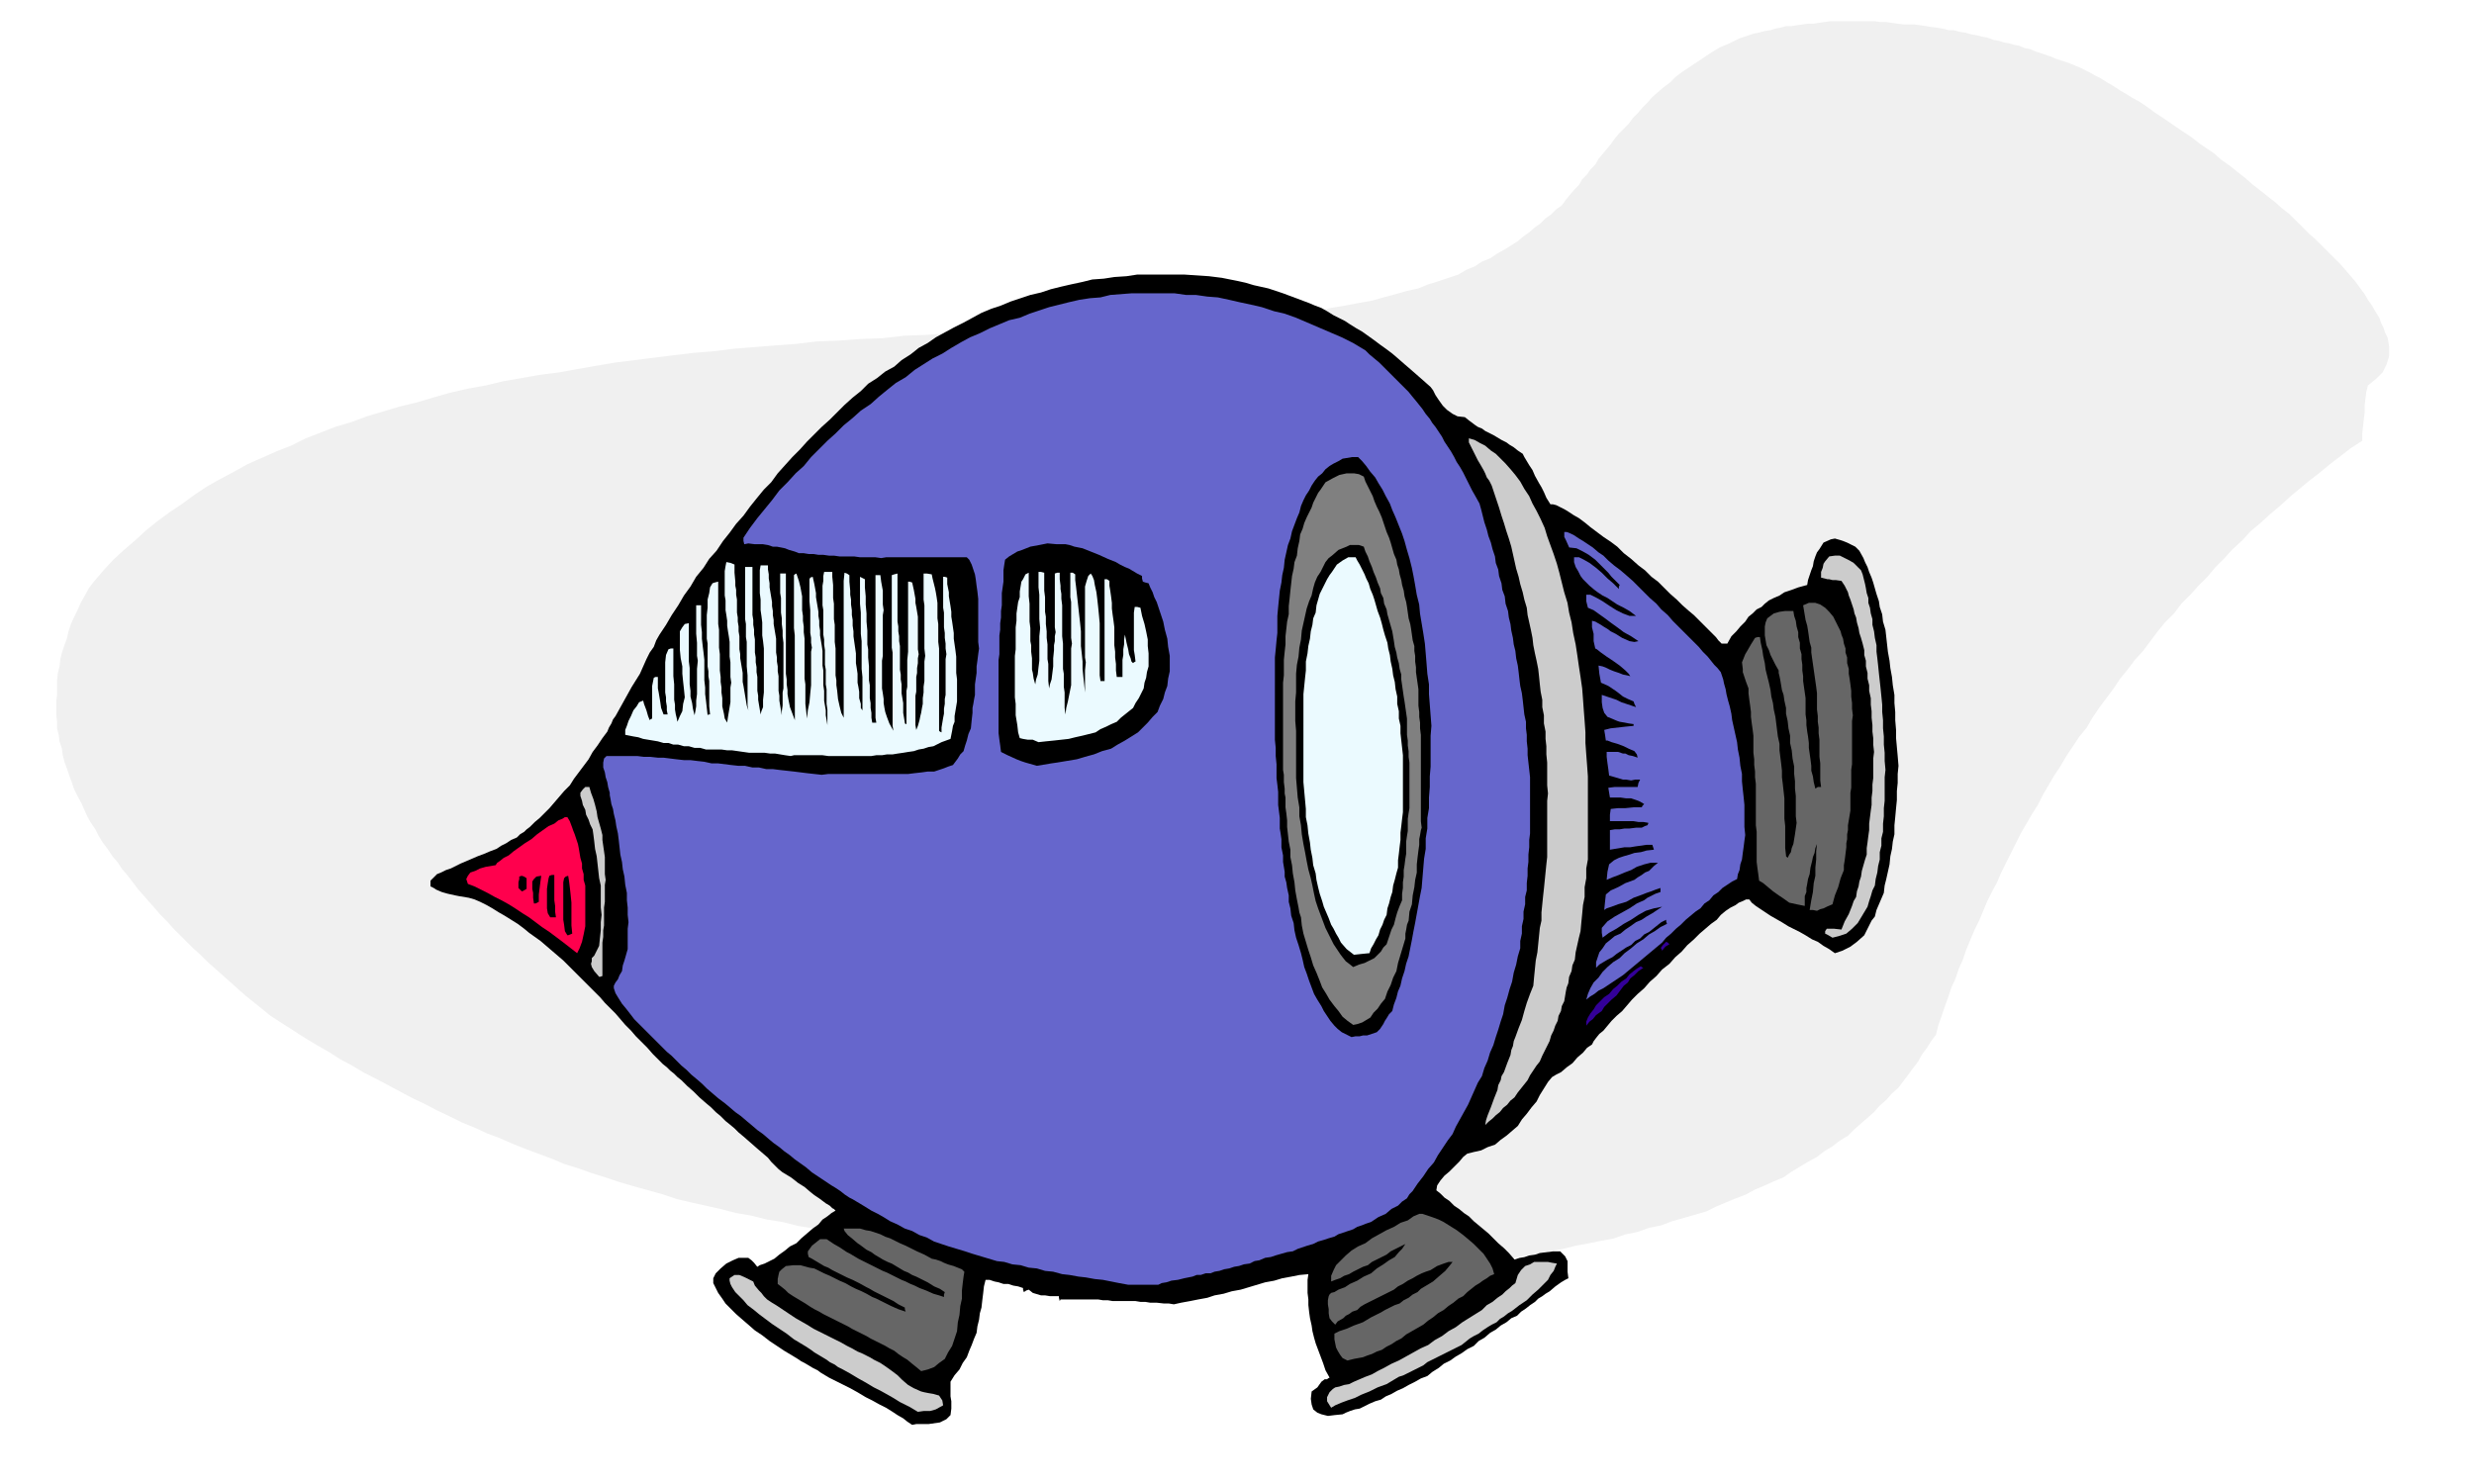 <svg xmlns="http://www.w3.org/2000/svg" fill-rule="evenodd" height="294.178" preserveAspectRatio="none" stroke-linecap="round" viewBox="0 0 3035 1821" width="490.455"><style>.pen1{stroke:none}.brush2{fill:#000}.brush3{fill:#ccc}.brush4{fill:#666}.brush5{fill:#66c}.brush7{fill:#309}.brush8{fill:#ebfaff}</style><path class="pen1" style="fill:#f0f0f0" d="m1541 1565-28-2-27-2-27-2-26-1-27-2-25-2-25-2-24-1-25-3-24-2-24-2-23-2-23-3-22-2-23-3-21-2-23-4-21-3-21-3-21-3-21-4-21-3-20-4-19-3-20-5-19-3-20-5-18-3-19-5-18-4-18-4-17-4-18-6-18-5-18-5-17-5-18-6-16-5-17-6-16-5-17-7-16-6-16-6-15-6-16-7-16-6-15-7-15-6-16-8-15-7-15-8-15-7-15-8-15-8-15-8-14-7-15-9-15-8-14-9-14-8-15-9-14-9-14-9-14-9-11-9-10-8-10-8-9-8-10-9-9-8-9-8-9-8-9-9-9-8-8-8-8-8-9-9-7-8-8-8-6-7-8-9-7-8-7-8-6-8-7-9-6-7-6-9-6-7-6-9-6-8-5-8-4-8-6-9-4-7-4-9-3-7-5-9-4-8-3-9-3-8-3-9-3-8-2-8-1-8-3-9-1-8-2-8v-8l-1-9v-16l1-8v-18l1-9 2-8 1-9 2-8 3-9 3-8 2-9 3-9 4-9 4-8 4-9 5-9 5-9 6-8 12-14 12-13 13-12 14-12 13-12 15-12 15-11 15-10 15-11 15-10 16-9 17-9 16-9 18-8 18-8 18-7 18-9 18-7 18-7 20-6 19-7 20-6 20-6 21-5 20-6 21-6 22-5 22-4 21-5 23-4 22-4 24-3 22-4 23-4 23-4 24-3 24-3 24-3 25-3 25-2 24-3 25-2 25-2 27-2 25-3 27-1 27-2 27-1 26-3 27-1 27-2 28-1 27-2 28-1 28-2h29l27-2 29-1 28-2 30-1 29-2h30l30-2h30l20-3 20-3 19-3 20-2 17-4 18-3 16-3 17-3 14-4 15-4 14-4 14-3 12-5 13-4 12-4 12-4 10-6 10-4 9-6 10-4 9-6 9-5 8-5 8-5 7-6 7-5 7-6 7-5 6-6 7-5 6-6 7-5 5-7 5-6 5-6 6-6 4-7 6-6 4-6 6-6 4-7 5-6 5-6 5-6 5-7 5-6 6-6 6-6 5-7 6-6 6-7 6-6 6-7 7-6 7-6 8-6 7-7 8-6 9-6 9-6 9-6 9-6 10-6 12-5 6-3 6-3 6-2 6-2 6-2 6-1 7-2 7-1 6-2 6-1 7-2h7l6-1 7-1 7-1h7l6-1 7-1 7-1h55l7 1h7l7 1 7 1 8 1h13l7 1 7 1 6 1 8 1 6 1 8 2h6l7 2 7 1 7 2 6 1 8 2 6 1 8 3 6 1 6 2 6 1 7 2 6 1 7 3 6 1 7 3 6 2 6 2 6 2 7 3 6 2 6 2 6 2 7 3 5 2 6 3 6 3 7 4 6 3 8 5 7 4 9 6 7 4 8 5 9 5 9 6 8 6 9 6 9 6 10 7 9 6 9 6 9 7 10 7 9 6 9 8 10 7 10 8 9 7 9 8 9 7 10 8 9 7 9 8 9 7 9 9 7 7 8 8 8 7 8 8 7 7 8 8 7 7 7 8 6 7 6 7 5 7 6 8 4 7 5 7 4 7 5 8 2 6 3 6 2 6 3 6 1 5 1 6v12l-3 10-5 10-4 4-4 4-5 4-5 4-2 8-1 8-1 8v9l-1 8-1 9-1 9v9l-14 9-13 10-13 10-12 10-13 10-12 10-12 10-12 11-12 10-12 11-12 10-10 11-12 11-10 11-11 11-10 12-11 11-10 11-11 11-9 12-11 11-9 11-9 12-9 12-10 11-9 12-9 11-8 12-9 12-9 12-8 12-7 12-9 11-8 12-8 12-7 12-8 12-7 12-7 12-6 12-7 11-7 12-7 12-6 12-6 12-6 12-6 12-5 12-6 11-6 12-5 12-5 12-6 12-5 12-5 12-4 12-5 11-4 12-5 11-4 12-4 11-4 12-4 11-3 12-6 8-5 8-6 8-5 9-6 8-6 8-6 8-6 8-8 7-7 8-8 7-7 8-8 7-8 7-8 7-8 8-10 6-9 7-10 6-9 7-11 6-10 6-10 6-10 7-12 5-11 5-12 5-11 6-13 5-12 5-12 5-12 6-14 4-14 4-14 4-13 5-15 3-14 5-15 3-14 5-16 3-15 3-16 3-16 4-17 3-16 3-17 3-16 3-18 1-18 3-18 1-18 3-19 1-18 2-19 1-19 2-20 1-20 1-20 1-20 1h-21l-21 1h-21l-20 1z"/><path class="pen1 brush2" d="m1119 1749-6-4-5-4-7-4-6-4-8-5-8-4-9-5-8-4-10-6-9-5-10-5-10-5-6-3-5-3-5-3-4-3-6-3-5-3-5-3-4-2-6-4-5-3-5-3-5-3-9-6-9-6-9-7-9-6-8-7-7-6-8-7-6-6-7-7-4-6-5-7-3-6-3-6v-6l3-6 6-6 7-6 8-4 7-3h12l4 3 3 3 4 5 3-2 6-2 6-3 6-3 6-5 7-5 6-5 8-4 6-6 7-6 7-6 7-5 5-6 6-4 5-4 5-3-2-2-2-1-3-3-5-3-4-3-4-3-6-4-5-4-7-6-8-5-5-4-4-3-5-3-5-3-5-4-4-4-5-5-4-5-7-6-7-6-8-7-8-7-6-5-5-5-6-5-5-4-6-6-6-5-6-6-6-5-8-7-7-7-8-7-7-7-5-4-4-4-5-4-4-4-5-4-4-4-4-4-4-4-7-8-7-7-7-7-6-7-7-7-6-7-6-7-6-6-7-7-6-7-7-7-6-6-7-7-6-6-6-6-6-6-7-7-7-6-7-6-7-6-7-6-7-5-7-5-6-5-8-6-8-5-8-5-7-4-8-5-7-4-8-4-7-3-7-2-6-1-6-1-5-1-9-2-7-2-7-3-3-2-4-2v-7l5-5 3-3 5-2 6-3 6-2 6-3 6-3 7-3 7-3 7-3 8-3 7-3 8-3 6-4 6-3 6-4 7-3 4-4 5-3 3-3 4-3 6-6 6-5 6-6 6-6 6-7 6-7 6-7 7-7 5-8 6-8 6-8 6-8 5-9 6-8 6-9 6-8 2-5 3-5 2-5 3-4 5-9 5-9 5-9 5-9 5-8 5-8 4-9 4-9 4-8 5-7 3-8 4-7 4-6 4-6 7-12 8-12 7-12 8-11 7-12 9-11 7-11 9-10 8-12 8-10 8-11 9-10 8-11 8-10 9-11 9-9 8-11 9-10 9-10 9-9 9-10 9-9 9-9 10-9 9-9 9-9 10-9 10-8 9-9 11-7 10-8 11-6 9-8 11-7 10-8 11-6 10-7 11-6 11-6 12-6 11-6 11-6 12-5 12-4 12-5 12-4 12-4 13-3 12-4 12-3 13-3 14-3 12-3 14-1 13-2 15-1 13-2h58l15 1 15 1 16 2 10 2 10 2 9 2 10 3 9 2 9 2 9 3 9 3 8 3 8 3 8 3 8 3 7 3 8 3 7 4 8 5 6 3 8 4 6 4 8 5 7 4 7 5 7 5 8 6 7 5 8 6 7 6 8 7 7 6 8 7 8 7 9 8 3 4 3 6 4 6 5 7 5 5 7 5 6 3 9 1 5 4 8 6 3 2 5 2 4 3 6 3 4 2 5 3 5 3 6 3 4 3 5 3 5 4 6 4 2 4 3 5 3 5 4 6 3 7 5 9 3 5 3 6 3 7 5 8h3l4 1 4 2 6 3 5 3 6 4 7 4 8 6 6 5 8 6 8 6 9 6 8 6 8 8 9 7 9 8 8 6 8 8 8 6 8 8 7 7 8 7 7 7 8 7 6 5 6 6 6 6 6 6 4 4 5 5 3 4 4 4h7l5-9 6-6 5-6 6-6 4-6 5-4 5-5 6-3 4-4 5-4 6-3 7-3 6-4 9-3 8-3 11-3 1-6 2-6 2-6 2-5 1-6 2-6 2-5 3-4 5-8 9-4 5-1 7 2 3 1 5 2 4 2 6 3 5 5 5 9 2 5 3 6 2 6 3 7 2 6 2 7 2 7 3 9 1 7 3 9 1 9 3 10 1 9 1 9 1 9 2 11 1 9 2 11 1 10 2 12v10l1 11v10l1 12v10l1 11 1 11 1 12-1 10v11l-1 10v11l-1 10-1 11-1 10v11l-2 9-1 9-2 9-1 10-2 9-2 9-2 8-1 9-3 7-3 7-3 7-2 8-4 5-3 6-3 6-3 6-9 8-8 6-10 5-9 3-7-5-7-4-7-5-7-3-8-5-7-4-8-4-6-3-8-5-7-4-7-4-6-4-6-4-6-4-5-4-3-4h-4l-4 2-5 2-4 3-6 3-6 4-6 5-5 6-7 5-7 6-7 6-7 7-8 7-7 8-8 7-7 8-9 7-7 8-8 7-7 8-8 7-7 7-6 7-6 7-7 6-6 6-5 6-5 6-5 4-4 5-3 4-2 4-6 4-5 6-7 6-6 7-7 5-7 6-6 3-5 3-5 6-5 8-5 8-4 8-6 7-6 8-6 7-5 8-7 6-7 6-7 5-7 6-9 3-8 4-9 2-8 2-5 4-5 6-6 6-6 6-6 5-5 6-4 6-1 6 5 4 5 5 6 4 6 6 6 4 6 5 6 4 6 6 6 5 6 5 6 5 6 6 6 6 7 6 6 6 7 8 6-2 6-1 6-2 7-1 6-2 8-1 8-1h9l6 6 3 6v13l1 8-4 2-5 3-7 5-7 6-5 3-4 3-5 3-4 4-6 4-5 4-6 4-5 5-7 3-6 5-7 4-6 5-7 4-7 6-7 4-6 6-8 4-7 5-7 4-7 5-8 4-6 5-8 5-6 5-8 3-7 4-8 4-7 4-7 3-7 4-7 3-6 4-7 2-7 3-6 3-6 3-6 1-6 2-5 2-4 2-10 1-8 1-8-2-5-2-5-4-2-6-1-7 1-9 7-5 5-7 4-3h3l1-1 2-1-5-9-3-9-3-8-3-8-3-8-2-7-2-8-1-7-2-9-1-7-1-9v-7l-1-8v-16l1-7-11 1-10 2-11 2-10 3-11 2-10 3-10 3-10 3-11 2-10 3-11 2-9 3-11 2-10 2-11 2-9 2-6-1h-6l-9-1h-8l-6-1h-6l-6-1h-28l-6-1h-6l-6-1h-46l-1 2-1-4v-2h-11l-6-1h-5l-10-3-5-4-3 1-3 2-1-3v-2l-6-2-6-1-6-2h-6l-6-2-5-1-6-2h-5l-2 8-1 9-1 8-1 9-2 7-1 8-2 8-1 8-3 7-3 8-3 7-3 8-5 7-4 8-6 7-5 8v18l1 6v9l-1 8-5 5-8 4-7 1-7 1h-15l-5 1z"/><path class="pen1 brush3" d="m1126 1733-5-3-5-3-6-3-6-3-8-5-7-4-9-5-8-4-10-6-9-5-10-6-9-5-6-3-4-3-6-3-4-3-5-3-5-3-5-3-4-3-6-4-5-3-5-3-5-3-9-7-9-6-9-6-8-6-8-6-6-5-8-6-5-6-6-6-4-4-4-6-2-4-1-4v-3l6-4h6l7 3 10 5 2 5 5 6 3 3 3 4 4 4 6 4 5 3 6 4 6 4 6 4 6 4 7 4 7 4 8 5 6 3 8 4 6 3 8 4 6 3 7 4 6 3 7 4 5 2 6 3 4 2 5 3 8 4 6 4 7 5 8 6 6 6 7 6 7 4 9 4 4 1 5 1 6 1 7 2 2 3 2 3 1 6-9 5-7 2h-8l-7 1zm507-5-5-8v-5l3-6 4-4 3-2 5-1 6-2 6-1 6-3 7-3 7-3 8-3 7-4 8-4 9-5 9-4 9-5 9-5 9-5 9-4 8-6 9-5 8-6 9-5 8-6 8-5 8-5 8-5 6-6 7-4 6-5 6-4 4-4 5-4 3-3 4-3 3-10 4-6 5-5 6-2 5-3h17l5 1 6 1-2 4-2 5-4 5-3 6-6 6-6 6-7 6-7 7-9 6-9 7-5 3-5 4-5 3-4 4-6 3-5 3-6 4-5 4-6 3-5 3-5 4-5 4-6 3-6 3-6 3-6 3-6 3-6 3-6 3-5 4-6 3-6 3-6 3-6 3-6 2-5 3-5 3-5 3-11 4-10 5-10 4-8 4-9 3-8 3-7 3-5 3z"/><path class="pen1 brush4" d="m1130 1683-6-5-5-4-6-5-5-3-6-4-5-4-6-3-5-3-6-3-6-3-6-3-5-3-6-3-6-3-6-3-5-3-6-3-6-3-6-3-6-3-6-3-5-3-6-3-5-3-6-4-5-3-5-3-5-3-6-4-4-4-5-4-4-3v-6l1-5 1-4 3-3 5-4 9-1h9l11 3 6 1 6 3 6 3 7 3 6 3 6 3 7 3 7 4 6 3 7 3 6 3 7 4 5 2 6 3 6 3 6 3 9 4 9 3-1-3v-2l-8-4-6-4-6-3-6-3-6-3-6-3-5-3-4-2-9-5-8-4-7-3-6-3-6-3-6-3-5-3-5-2-5-3-5-3-5-3-4-2-1-4v-3l5-7 5-4 5-4h8l3 2 6 4 7 4 9 6 4 2 5 3 5 3 6 3 6 3 6 3 6 3 6 3 5 2 6 3 6 3 6 3 5 2 6 3 5 2 6 3 8 3 9 4 7 2 6 2v-3l1-3-6-4-7-3-8-5-8-4-6-3-5-2-5-3-5-2-5-3-5-3-5-3-5-2-6-3-5-3-5-3-4-3-6-3-4-3-4-3-3-2-7-6-5-4-4-5-1-3h20l7 2 6 1 6 2 6 2 6 3 6 2 6 3 6 3 7 3 6 3 8 4 9 4 9 5 5 1 6 2 4 2 5 2 7 2 5 2 5 2 3 3-1 6-1 8-1 9v10l-2 9-1 11-2 9-1 11-3 9-3 9-5 8-4 8-7 5-6 5-8 3-8 2zm523-13-6-3-3-4-3-5-2-4-2-10v-7l6-3 9-3 9-4 11-4 5-3 5-3 6-3 6-3 5-3 6-3 6-3 6-2 5-4 6-3 5-4 6-3 4-4 5-3 5-3 5-3 8-7 7-6 5-6 4-5h-5l-6 2-8 3-8 5-6 2-5 2-6 3-5 3-6 3-6 4-6 3-5 4-6 3-6 3-6 3-6 3-6 3-6 3-5 3-4 4-6 2-4 3-4 2-3 3-7 4-3 4-4-4-3-4-1-6v-5l-1-6v-5l1-5 1-2 2-2 4-1 5-3 8-3 6-4 9-4 8-5 9-4 7-6 8-5 7-5 7-4 5-6 4-4 2-3 2-3-6 3-6 3-6 3-5 4-6 3-6 3-6 3-5 4-6 2-6 3-6 3-5 3-6 2-5 3-6 2-5 2v-7l3-7 3-6 6-6 6-6 7-6 8-5 9-4 8-6 9-5 9-5 9-4 8-5 9-3 7-5 7-3h4l6 2 6 2 8 3 6 3 8 5 8 5 8 6 6 5 7 6 6 6 6 6 4 6 4 6 3 6 2 7-5 2-4 3-5 3-4 3-5 3-5 4-5 4-5 5-6 3-6 5-6 4-6 5-7 4-6 5-6 4-6 5-7 4-7 4-7 4-6 5-6 3-6 4-6 3-6 4-6 2-6 3-6 2-5 2-11 2-8 2z"/><path class="pen1 brush5" d="m1384 1577-11-2-10-2-10-2-10-1-11-2-9-1-11-2-9-1-11-3-10-1-10-3-10-1-10-3-10-1-10-3-9-1-10-3-10-3-10-3-9-3-10-3-10-3-9-3-9-3-9-5-9-3-9-5-9-3-9-5-9-4-8-5-7-4-8-4-8-5-5-3-5-3-5-3-4-2-6-4-5-4-6-4-5-3-6-4-6-4-6-4-6-4-7-6-7-5-7-5-6-5-7-5-6-5-7-5-6-5-7-6-7-5-7-6-6-5-7-6-7-5-7-6-6-5-8-6-7-6-7-6-6-6-7-6-6-5-6-6-6-5-6-6-6-6-6-5-5-5-6-6-5-5-5-5-4-4-6-6-4-4-5-5-3-4-7-9-5-6-5-8-3-5-2-6v-3l2-4 3-4 2-5 3-5 1-7 2-6 2-7 2-7v-25l1-8-1-9v-9l-1-9v-9l-2-10-1-10-2-9-1-9-2-9-1-9-1-9-1-8-2-9-1-7-2-8-1-6-2-6-1-6-1-5v-3l-2-7-1-6-2-6-1-6-2-6v-6l1-5 3-3h38l8 1h8l9 1h7l8 1 8 1 9 1h8l8 1 9 1 9 2h8l8 1 8 1 9 1h8l9 2h8l9 2h8l8 1 9 1 9 1 8 1 8 1 9 1 9 1 8-1h98l8-1 9-1 7-1h8l6-2 6-2 5-2 6-2 3-4 3-4 3-5 4-4 2-7 2-6 2-8 3-7 1-10 1-9v-6l1-5 1-6 1-5v-13l1-7 1-7v-8l1-7 1-8 1-7-1-8v-53l-1-9-1-7-1-8-1-6-2-6-2-6-3-6-3-3h-99l-6 1-7-1h-19l-7-1h-18l-7-1h-6l-7-1h-6l-6-1h-6l-6-1h-6l-5-2-7-2-5-2-5-1-5-1h-5l-6-2-6-1h-10l-8-1-5 1-1-4v-4l8-12 9-12 9-11 9-11 9-12 10-10 10-11 10-9 9-11 10-10 10-10 10-9 10-10 11-9 10-9 12-8 10-9 11-9 10-8 12-7 11-9 11-7 11-7 12-6 11-7 12-7 11-6 12-5 12-6 12-5 12-5 13-3 12-5 12-4 12-4 12-3 12-3 13-3 13-2 13-1 12-3 13-1 13-1h53l14 2h12l14 2 13 1 14 3 13 3 14 3 13 3 15 5 13 3 14 5 14 6 14 6 14 6 14 6 14 7 15 9 5 5 6 5 6 5 6 6 5 5 5 5 5 5 6 6 4 4 5 5 4 5 5 6 4 5 4 5 4 6 5 6 3 5 4 5 4 6 4 6 3 6 4 6 4 6 4 7 3 6 4 6 4 7 4 8 3 6 4 8 4 7 5 9 2 7 2 8 2 8 3 9 2 8 3 8 2 8 3 9 1 8 3 8 1 8 3 9 1 8 3 8 1 9 3 9 1 8 2 8 1 8 2 9 1 8 2 8 1 9 2 9 1 8 1 9 1 8 2 9 1 8 1 9 1 9 2 9v8l1 8v8l1 9v8l1 9 1 9 1 9v69l-1 8v9l-1 9v9l-1 8v9l-1 9v9l-2 8v9l-2 9v9l-2 9v9l-2 9v9l-3 10-2 10-3 10-2 11-3 9-3 11-3 9-2 11-3 9-3 10-3 9-3 10-4 9-3 10-4 9-3 10-5 8-4 9-4 9-4 9-5 9-5 9-5 9-4 9-6 8-6 9-6 9-5 9-7 8-6 9-7 9-6 9-4 4-3 5-6 4-5 5-8 4-7 6-9 4-9 6-6 2-5 2-6 2-5 3-6 2-6 2-6 2-5 3-7 2-6 2-7 2-6 3-7 2-6 2-6 2-6 3-7 1-7 2-7 2-6 2-7 1-7 3-6 1-6 3-7 1-6 2-6 1-6 2-6 1-6 2-6 1-5 2h-6l-6 2h-5l-5 2-10 2-8 2-8 1-6 2-6 1-4 2h-37z"/><path class="pen1 brush3" d="m1822 1381 1-6 2-6 2-5 2-5 4-11 4-10 1-6 3-6 1-5 3-5 4-11 4-10 1-6 2-5 1-6 2-5 4-11 4-10 3-11 3-10 4-11 4-10 1-11 1-10 1-10 2-10 1-10 1-10 1-10 2-9v-10l1-10 1-10 1-9 1-10 1-10 1-10 1-9v-69l1-9-1-10v-28l-1-10v-10l-1-9v-9l-2-10v-10l-2-10v-9l-2-10-1-9-1-10-1-9-2-10-2-9-2-10-1-9-2-10-2-9-2-9-1-9-3-10-2-9-3-10-2-9-3-10-2-9-2-9-2-9-3-10-3-9-3-10-3-9-3-10-3-9-3-9-3-9-3-6-3-4-2-5-2-4-4-7-3-5-3-6-2-4-2-4-1-2-3-6v-5l7 2 7 4 6 3 7 6 6 4 6 6 6 6 7 8 5 6 6 8 5 9 6 9 4 9 5 9 5 10 5 11 3 10 4 11 4 11 4 12 3 11 3 12 3 12 4 13 2 12 3 12 2 13 3 14 2 13 2 14 2 13 2 14 1 13 1 14 1 13 1 14v13l1 14 1 13 1 14v102l-2 11v12l-2 11v12l-2 10-1 11-1 10-1 11-2 8-2 9-2 9-1 9-3 7-1 7-3 7-1 8-2 5-1 5-1 6-1 6-3 6-1 6-3 6-1 6-3 6-2 6-3 6-2 7-3 6-3 6-3 6-3 7-4 5-4 6-4 6-3 6-4 5-4 5-4 5-4 6-5 4-4 5-5 4-4 5-5 4-4 4-5 4-4 4z"/><path class="pen1 brush2" d="m1658 1273-6-3-6-3-5-4-4-4-5-6-4-6-4-6-3-6-5-8-4-7-3-8-3-8-3-9-3-8-2-9-2-8-3-10-3-9-2-9-1-9-3-9-1-9-2-8v-8l-2-9-1-7-2-7v-6l-1-6-1-6v-8l-2-10v-10l-1-7-1-6v-13l-1-8-1-8v-16l-1-9-1-8v-17l-1-10v-10l-1-10V807l1-10 1-11 1-9v-21l1-11 1-10 1-10 2-10 1-9 2-9 1-10 2-9 2-9 3-8 2-9 3-8 3-8 3-7 2-8 3-7 3-6 4-6 3-6 4-6 4-5 5-4 4-5 5-4 5-3 6-3 5-3 6-1 6-1h7l5 5 5 6 5 7 6 7 4 7 5 8 4 8 5 9 3 8 4 9 4 10 4 10 3 9 3 11 3 10 3 12 2 10 2 11 2 12 3 12 1 11 2 12 2 12 2 13 1 12 1 12 1 13 2 13v12l1 13 1 13 1 13-1 12v38l-1 12v13l-1 13v13l-2 12v13l-2 12v13l-2 12-1 12-1 12-1 12-2 10-2 11-2 11-2 11-2 10-2 11-2 10-2 10-3 9-2 9-3 9-2 9-3 7-2 8-3 8-2 8-4 4-3 5-2 3-2 4-4 6-4 4-6 2-6 2h-5l-4 1h-5l-5 1z"/><path class="pen1" style="fill:gray" d="m1660 1258-7-5-6-5-5-7-5-6-6-8-4-7-5-8-3-8-4-10-4-9-3-10-3-9-3-10-3-10-2-10-1-10-2-6-1-6-1-5-1-5-2-11-1-10-2-11-1-10-2-10v-9l-2-10-1-9-1-9v-8l-1-9-1-7v-12l-1-5v-6l-1-8v-9l-1-6V838l1-9v-19l1-10 1-9v-10l1-9 1-9 2-9v-10l1-9 1-10 1-9 1-9 2-9 1-8 3-8 1-9 2-9 1-8 3-7 2-7 3-7 3-6 3-6 2-6 3-6 3-6 3-4 6-9 9-5 8-4 9-2h9l6 1 6 3 2 6 3 6 3 6 3 6 2 6 3 7 3 6 3 7 2 6 2 6 2 6 3 7 2 6 2 7 2 7 3 7 1 6 2 6 1 6 2 7 1 6 2 7 1 7 2 7 1 6 1 7 1 7 2 7 1 6 1 7 1 7 2 7v6l1 6v7l1 7v6l1 7 1 7 1 7v20l1 8v6l1 7v7l1 8v106l1 8-1 3-1 6-1 5v7l-1 7-1 8-1 9v10l-2 9-1 9-2 10-1 11-3 9-1 11-2 5-1 6-1 5v6l-3 10-3 10-3 10-2 10-4 8-3 9-4 8-3 9-5 6-4 6-5 5-4 6-5 3-5 3-6 2-5 1z"/><path class="pen1 brush7" d="M1946 1259v-5l2-5 3-5 4-5 3-5 5-5 5-5 6-4 5-6 5-4 5-5 6-4 4-5 5-4 4-3 5-3 1 1 2 1-6 4-5 5-5 4-3 5-5 4-3 4-3 4-3 4-6 5-5 5-4 4-3 5-7 5-4 5-4 3-4 5z"/><path class="pen1 brush5" d="m1946 1227 2-7 3-7 4-7 6-6 5-7 6-6 7-6 8-5 6-6 8-6 7-6 8-5 7-6 7-4 7-5 8-4-1-3v-2l-6 3-5 4-5 4-5 4-6 3-5 5-6 3-5 5-6 3-6 4-6 4-5 4-6 3-5 3-5 3-4 4v-7l2-6 2-6 4-5 4-6 5-4 6-5 7-3 6-5 6-4 7-5 7-3 6-4 7-4 6-4 6-4-10 2-10 3-9 5-9 6-9 5-9 6-9 5-8 6-1-6v-6l7-8 9-6 9-5 9-5 9-6 9-4 4-3 6-3 4-2 6-2v-5l-6 2-5 2-6 2-5 2-11 4-9 5-10 3-8 3-6 2-3 2 1-10 1-9 6-5 9-4 9-5 11-4 4-3 5-3 4-3 5-2 6-6 5-4h-9l-8 2-9 3-7 4-8 3-7 3-8 3-7 3 1-10 2-9 6-5 6-3 6-2 7-2 6-2 8-1 7-2 9-1-1-3-1-3h-7l-7 1-7 1-6 1h-7l-6 1-6 1-6 1v-24l6-1h6l6-1h6l8-1h7l4-2 3-1 1-2v-1l-6-1h-6l-6-1h-29v-8l1-7 9-1h9l10-1h10l1-2 2-2-5-3-5-2-6-2h-6l-7-1h-13l-1-6-1-6 8-1h28l1-5 2-4h-6l-5 1-6-1h-4l-10-3-7-2-1-8-1-7-1-8v-6h14l6 2h3l4 2 5 1 6 2-1-4-3-4-7-3-6-3-8-3-7-2-5-2h-2l-1-7-1-6 8-2 9-1 9-1 10-1v-2h1l-7-1-5-1-6-1-3-1-7-3-5-2-4-5-2-6-1-7v-9l6 2 6 2 6 2 6 3 9 3 9 3-2-4-1-3-7-3-6-3-5-4-4-3-9-6-9-4-2-11-1-10 5 1 5 2 4 2 5 2 6 2 5 2 5 1 4 1-2-3-4-4-7-6-7-5-9-6-7-5-5-4-2-1-2-9v-9l-2-8v-8l4 1 7 4 3 2 5 3 4 3 6 3 8 5 9 4 6 1 5-1-9-6-9-5-8-6-7-5-8-6-7-5-7-5-7-3-2-8v-8h5l8 4 7 4 9 6 8 5 8 4 8 3h8l-8-6-7-4-8-4-6-4-6-4-6-3-6-4-4-3-6-5-4-4-4-4-3-4-3-6-3-5-2-6v-6h6l6 3 7 4 8 6 7 6 7 7 7 6 7 7v-3l1-2-6-6-4-4-4-5-3-3-7-7-6-6-8-6-7-4-8-4-9-1-4-9-2-4v-6h3l5 2 4 2 6 4 5 3 6 4 6 4 7 6 6 4 6 6 7 6 8 6 7 6 8 7 7 7 8 8 6 6 8 7 6 7 8 7 6 7 7 7 7 7 7 7 5 5 6 6 5 6 6 6 4 5 4 5 4 4 4 5 1 3 2 6 1 5 2 7 1 6 2 8 2 7 2 9 1 8 2 9 2 9 2 9 1 9 2 10 1 10 2 10v9l1 10 1 9 1 10v27l1 10-1 7-1 8-1 7-1 8-2 6-1 7-2 5-1 6-6 3-6 4-6 4-5 5-6 4-5 6-6 4-5 6-6 4-6 5-6 5-6 6-6 5-6 6-6 5-5 6-6 5-6 5-6 5-6 5-6 5-6 5-6 5-6 5-6 4-6 4-6 4-6 4-6 3-5 4-5 3-5 4z"/><path class="pen1 brush3" d="m735 1199-6-7-3-5-1-4 1-3v-4l3-3 3-6 3-6 1-10 1-9v-10l1-9-1-9v-27l-2-9-1-9-1-9-1-9-2-9-1-9-1-8-1-7-3-6-2-6-3-6-1-6-3-6-1-5-2-6v-4l3-4 3-3h5l2 7 3 8 2 7 2 8 1 7 2 7 2 7 2 8v6l1 7 1 7 1 7v21l1 7-1 6v21l-1 7v22l-1 6v8l-1 7v41l-3 1h-1z"/><path class="pen1 brush2" d="m1660 1187-5-4-4-3-4-5-3-4-4-6-4-6-3-6-3-6-4-8-3-8-3-8-3-8-3-9-2-9-2-10-2-9-3-11-2-10-2-11-2-10-2-12-1-11-2-11v-11l-2-12-1-12-1-12v-58l-1-12v-24l1-11v-23l1-11 2-10 1-11 2-10 1-11 2-9 2-9 2-9 3-9 3-7 2-9 2-7 3-7 4-6 3-6 3-6 4-5 4-3 8-7 10-4 4-2h11l6 2 2 6 3 6 2 6 3 7 2 6 3 7 2 6 3 7 1 6 3 6 1 7 3 7 1 6 2 7 2 7 2 7 1 6 1 6 1 7 2 7 1 6 2 7 1 7 2 7v6l1 7 1 7 1 7 1 6 1 7 1 7 1 7v20l1 7v6l1 7v7l1 7v56l-1 6-1 7v15l-1 6-1 7v15l-1 6-1 8-1 6v8l-1 7v7l-1 7v8l-3 7-3 8-2 7-2 8-3 6-2 6-2 6-2 6-4 4-3 5-4 4-4 4-6 3-6 3-7 2-7 3z"/><path class="pen1 brush8" d="m1661 1172-9-7-7-8-3-6-3-5-3-6-3-5-3-8-3-7-3-7-2-7-3-9-2-8-2-9-1-8-3-10-1-9-2-10-1-9-2-11-1-10-2-10v-10l-1-11-1-11-1-11V852l1-10 1-10 1-9v-11l2-10 1-9 2-9 1-9 2-8 1-8 3-7 1-9 2-7 2-7 3-6 3-6 3-6 3-5 3-4 6-9 7-5 7-4h9l2 4 3 5 3 6 3 6 2 5 3 6 2 7 3 7 2 6 2 7 2 7 3 8 2 7 2 8 2 7 3 9 1 7 2 8 1 8 2 9 1 8 2 8 1 9 2 9v9l2 9v9l2 9v9l1 9 1 9 1 9v70l-1 8-1 9-1 8v9l-1 8-1 9-1 8v9l-2 7-2 8-2 7-1 8-2 6-2 8-2 6-1 8-3 6-2 6-3 6-2 7-3 5-3 6-3 5-2 6-10 1-9 1z"/><path class="pen1" style="fill:#ff004d" d="m708 1170-9-7-9-7-8-6-8-6-9-6-8-6-8-6-8-5-9-6-8-5-9-5-8-4-9-5-8-4-8-4-8-3-2-6 2-4 3-4 6-2 6-3 7-2 6-1 6-1 2-3 3-2 5-4 6-3 6-5 7-5 7-5 8-5 7-6 7-5 7-5 7-3 5-4 5-2 3-2h3l3 5 3 8 1 3 2 5 2 6 2 6 1 5 1 6 1 6 2 7v6l2 7v7l2 7v50l-2 10-2 9-3 8-3 6z"/><path class="pen1 brush7" d="m2039 1167-1-3h-1l3-4 4-4 2 1 2 2-5 3-4 5z"/><path class="pen1 brush3" d="m2248 1151-5-3-4-2v-3l2-3h9l9 1 4-10 5-9 2-5 2-5 2-6 3-5 1-7 2-6 1-6 2-6 1-7 2-7 2-7 2-6v-8l1-7 1-8 1-7v-8l1-8 1-8 1-7v-9l1-8v-8l1-8v-24l1-8-1-9v-8l-1-8v-8l-1-9v-8l-1-8v-8l-2-9v-7l-2-8v-7l-2-8v-7l-2-7v-6l-2-8-2-7-2-6-1-6-2-7-1-6-2-5-1-5-2-6-2-6-2-5-1-4-4-8-4-6-7-1h-4l-4-1h-2l-4-1-4-1v-7l2-5 1-5 2-3 5-6 7-1h6l8 4 4 2 5 3 4 4 5 5 2 5 2 8 1 4 1 5 1 6 2 6v6l2 6 1 7 2 7v7l2 8 1 8 2 9v8l1 8 1 9 1 10 1 9 1 9 1 10 1 10v9l1 10v10l1 10v10l1 10v10l1 11-1 9v29l-1 9v10l-1 9v10l-2 8v9l-2 8v9l-2 8-1 8-2 8-1 8-3 6-2 7-2 6-2 7-3 5-3 5-3 5-3 5-7 7-7 6-9 3-8 2z"/><path class="pen1 brush2" d="m696 1148-3-5-1-8-1-6v-46l1-5 2-2 3-1 1 6 1 8 1 9 1 10v28l1 10-5 2h-1zm-21-22-3-5-1-6v-24l1-7 1-6 1-3 3-1h3v31l1 7v7l1 7h-7z"/><path class="pen1 brush4" d="m2229 1118-5-1h-4l1-6 1-6 1-5 1-5 1-11 2-9v-10l1-10v-10l1-9-2 5-1 6-2 5-1 5-2 8-1 8-2 6-1 6-1 5v5l-2 5v12l-10-2-9-2-7-5-6-4-7-5-6-5-6-5-5-3-1-8-1-7-1-8v-37l-1-8v-51l-1-8v-7l-1-8v-7l-1-8v-21l-1-8-1-7-1-8v-6l-1-8-1-7-1-8v-6l-3-8-2-6-2-6v-4l-1-8 2-5 2-5 3-5 4-7 5-8 3-1h3l1 7 2 9 1 7 2 9 1 8 2 8 2 8 2 9 1 8 2 8 1 8 2 9 1 8 1 8 1 8 2 9v8l1 8 1 8 1 9v8l1 8 1 9 1 9v25l1 9v27l1 9v1l2 2 2-4 2-3 1-5 2-5 1-6 1-6 1-7 1-7-1-8v-25l-1-9v-9l-1-9v-9l-2-10-1-10-2-9v-9l-2-9-1-9-2-9v-7l-2-9-1-7-2-6-1-6-1-6-1-5-1-4v-3l-4-7-3-6-3-6-2-6-3-6-1-6-1-6v-11l1-5 2-5 4-3 4-3 7-2 7-1h10l1 6 2 6 1 7 2 7v6l2 7v7l2 7v6l1 7v7l1 7v6l1 7 1 7 1 7v20l1 7v6l1 8 1 6 1 8v6l1 7 1 7 1 8v6l2 7 1 7 2 8 3-2h4l-1-8v-21l-1-8v-21l-1-8v-7l-1-7v-7l-1-8v-20l-1-8-1-7-1-7-1-7-1-7-1-7-1-7v-6l-2-7-1-7-1-7-1-6-2-7-1-6-1-6-1-6 7-3h8l6 2 6 4 5 5 5 6 4 8 5 10 1 4 2 5 1 6 2 6v5l2 6v7l2 7v6l1 6 1 7 1 8v7l1 8v7l1 8-1 7v53l-1 7v22l-1 6v22l-1 6-1 6-1 6v6l-1 5v6l-1 5v5l-1 8-1 8-1 6v6l-4 10-3 11-4 10-3 11-7 3-4 2-4 1-4 2z"/><path class="pen1 brush2" d="m655 1109-1-7v-6l-1-5v-9l2-3 3-3 6-1-1 7-1 8-1 8v9l-4 2h-2zm-15-15-3-3-1-1v-7l1-4v-3l3-1 3 1 3 2v13l-5 3h-1zm632-154-7-2-7-2-6-2-5-2-11-5-8-4-1-8-1-7-1-8v-90l1-7v-23l1-7v-8l1-7v-8l1-7v-15l1-7 1-7v-14l1-7 1-6 5-4 5-3 5-3 6-2 10-4 11-2 10-2 11 1h11l5 1 6 2 10 2 10 4 10 4 11 5 5 2 5 2 5 3 6 3 5 2 5 3 5 3 6 3v3l1 4 3 1 4 1 2 5 3 6 2 6 3 6 2 6 2 6 2 6 2 6 2 10 3 11 1 10 2 11v19l-2 9-1 9-3 8-2 8-4 8-3 8-6 6-6 7-6 6-6 6-8 5-8 5-9 5-8 5-11 3-10 4-11 3-10 3-6 1-6 1-6 1-6 1-7 1-6 1-6 1-6 1z"/><path class="pen1 brush8" d="m970 928-7-1-6-1-6-1h-6l-7-1h-19l-7-1-7-1-7-1h-6l-7-1h-19l-7-2h-7l-7-2h-6l-7-2h-6l-6-2h-6l-7-2-6-1-6-1-6-1-6-2-6-1-5-1-5-1v-6l2-5 2-6 3-6 3-7 4-5 3-5 5-2 1 4 3 8 2 7 2 5 1-1 2-1v-40l1-5 1-5 2-1h3v14l1 5 1 6 1 6 1 7 3 8h5l-1-5v-5l-1-6v-5l-1-6v-37l1-9 3-7 3-1h3v34l1 10v19l1 6v6l1 6 1 4 1 5 3-7 3-6 1-9 2-8-1-10-1-9-1-10v-9l-2-10-1-10v-23l3-5 3-4 5-1v47l1 8v20l1 8v7l2 8 1 7 2 8 1-5 1-6v-7l1-8v-31l1-10-1-6v-16l-1-11v-35h6v24l1 9v8l1 9 1 8 1 9v25l1 9v8l1 8 1 9 1 9 1-1h2l-1-10v-31l-1-6v-6l-1-6v-28l-1-6v-29l1-9v-10l2-8 1-7 3-5 3-1 4-1v52l1 7v22l1 8v20l1 8v6l1 7v6l1 7v10l2 9 1 6 3 5 1-7 1-6 1-6 1-6v-18l1-6-1-7v-18l-1-7v-18l-1-7-1-6-1-7v-6l-1-7-1-6v-12l-1-6v-30l1-6 1-5 5 1 5 2v10l1 11v5l1 5v6l1 6v16l1 6v5l1 6v6l1 6v16l1 6v5l1 6 1 6 1 6v11l1 5 1 6 1 6 1 6 1 6 2 6-1-6v-37l-1-11v-30l-1-6v-16l-1-6v-64h9v59l1 6v6l1 6v6l1 6v16l1 6v6l1 6v6l1 6v17l1 6v5l1 6 1 6 1 6 1-4 2-5v-9l1-9v-54l-1-9-1-7v-16l-1-8-1-7v-13l-1-8v-28l1-6h9v5l1 6v5l1 6v5l1 6 1 6 1 6v5l1 6v5l1 6v5l1 6 1 6 1 6v17l1 6v5l1 6v6l1 6v18l1 6v6l1 6 1 6 1 6v-5l1-7v-16l1-5v-56l-1-8v-7l-1-8v-7l-1-7v-18l-1-6v-24h7v123l1 7v6l1 7v5l1 6 1 5 1 5 3 8 3 8V780l-1-9v-65l1-1 2-1 1 3 2 6 2 8 2 11v17l1 7v6l1 7v7l1 8v49l1 7v24l1 9 1 9 1-10 2-10 1-11 1-10v-41l1-5-1-6v-6l-1-6v-28l-1-11v-27l1-2 3-1 2 9 2 11v5l1 6 1 6 1 6v5l1 6v6l1 6v6l1 6 1 6 1 7v18l1 6v18l1 7v12l1 6 1 6v6l1 6 1 6 1 7-1-7v-19l-1-7v-18l-1-6v-18l-1-6v-18l-1-7v-6l-1-6v-30l-1-6v-24l1-6v-6l1-5h10v6l1 10v16l1 7v19l1 7v21l1 8v33l1 6v6l1 7 1 10 2 9 2 8 3 6V713l1-10 3 1 3 2v8l1 11v5l1 6v6l1 7v6l1 6v7l1 7v6l1 7 1 7 1 7v12l1 6 1 7v11l1 5 1 6v8l2 7v5l2 3v-41l-1-10v-34l-1-9v-26l-1-11v-33l2 1 4 2v10l1 11v10l1 11v10l1 11v17l1 6v10l1 11v17l1 6v16l1 6v6l1 6v6l1 6h5l-1-6V706h6l1 8 2 11v17l1 7-1 6v50l-1 6v34l1 6 1 7v5l1 6 1 5 2 6 3 8 5 9-1-6v-90l-1-6v-89l3-1 4-1v59l1 6v6l1 6v6l1 6v29l1 6v6l1 6v11l1 6 1 6v12l1 6 1 6v1l2 1v-41l1-5v-33l1-10v-86h2l3 1 2 9 2 11v5l1 5 1 6 1 6v40l1 6-1 5v6l-1 6v6l-1 5v18l-1 5v36l1 6 2-5 2-7 1-5 1-4 1-6 1-5v-7l1-7v-7l1-7v-24l1-7-1-9v-53l-1-7v-32h4l6 1 1 5 2 8 1 4 1 5 1 6 1 7v19l1 7v22l1 8v101l1 1 2 1v-6l1-6 1-6 1-5v-6l1-6v-6l1-5v-44l1-6-1-7v-6l-1-7v-6l-1-7v-18l-1-6v-38h2l3 1v8l2 10v5l1 6 1 6 1 7v6l1 6 1 7 1 7v7l1 7 1 7 1 8v20l1 8v27l-1 6-1 6-1 6v7l-2 5-1 6-1 5-1 5-11 4-10 5-6 1-6 2-6 1-6 2-7 1-6 1-7 1-6 1h-7l-6 1h-7l-6 1h-53l-7-1h-35l-4 1zm304-17-7-3h-6l-6-1-4-1-2-7-1-9-1-6-1-6v-14l-1-8v-51l1-8v-27l1-8v-9l1-7 1-7 2-6v-7l1-6 1-6 2-3 3-6 4-2v29l1 9v22l1 8v16l1 5v8l1 8v14l1 4 1 7 2 7 1-6 2-6 1-9 1-8v-30l1-10-1-11v-30l-1-9v-19h3l4 1v22l1 8v18l1 6v9l1 9v8l1 8v18l1 6v21l1 9 1-5 2-6 1-8 1-8v-10l1-10v-6l1-5v-6l1-5-1-6v-66l3-1h3v8l1 8v4l1 6v6l1 8v38l1 9v31l1 6v16l1 7v19l1 8 1-8 2-8 2-10 2-10v-45l1-6-1-7v-44l-1-6v-30h3l3 2v7l1 8 1 9 1 9 1 9 1 9 1 9 1 10v18l1 9 1 10v9l1 10 1 9 1 10v-27l1-10-1-6v-87l2-7 2-6 3-3 2 3 2 5 1 6 2 9 1 8 1 9 1 10 1 11v64l1 7h5V711h3l3 2v6l1 6 1 7 1 8v7l1 8 1 7 1 8v22l1 8v7l1 8v8l1 8h7v-21l1-6v-7l1-6v-6l1-6 1 5 1 5 1 4 1 4 1 6 2 5 1 4 2 2 1-1 2-1-1-8-1-6v-46l1-7h3l4 1 2 10 3 10 2 9 2 10v8l1 9v16l-2 7-1 7-2 6-1 7-3 6-3 6-4 6-3 6-5 4-5 4-5 4-5 5-7 3-6 3-7 3-6 4-8 2-8 2-9 2-8 2-9 1-9 1-10 1-9 1z"/><path class="pen1 brush2" d="M1379 775v-6l1-5v8l-1 1v2zm-2-15v-18l1-8 1-8h3l3 3 3 3 4 6-7 4-4 8-3 6-1 4z"/></svg>
